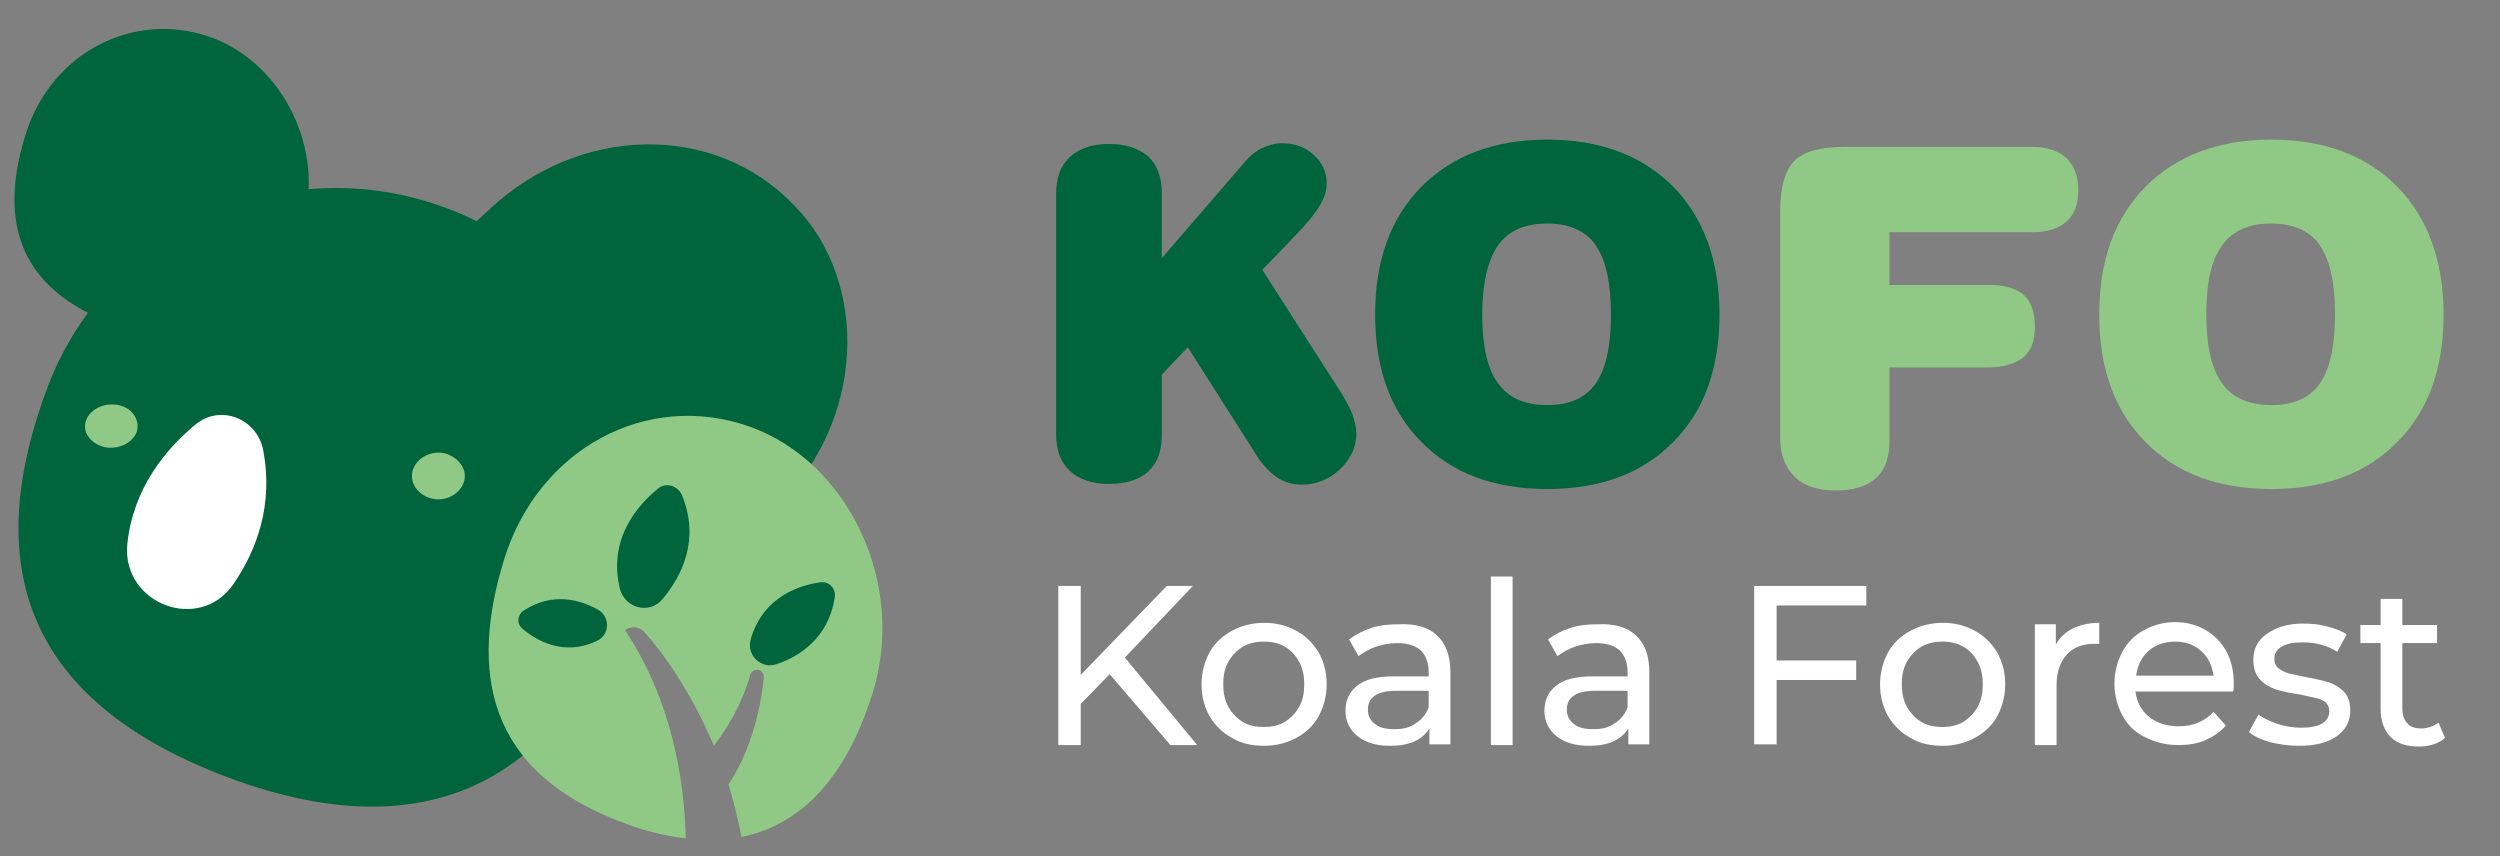 <?xml version="1.0" encoding="utf-8"?>
<!-- Generator: $$$/GeneralStr/196=Adobe Illustrator 27.6.0, SVG Export Plug-In . SVG Version: 6.00 Build 0)  -->
<svg version="1.1" id="Group_27" xmlns="http://www.w3.org/2000/svg" xmlns:xlink="http://www.w3.org/1999/xlink" x="0px" y="0px"
	 viewBox="0 0 345.6 118.4" style="enable-background:new 0 0 345.6 118.4;" xml:space="preserve">
<rect x="0" y="0" width="345.6" height="118.4" fill="#808080" stroke="none"/>
<style type="text/css">
	.st0{fill:#90C985;}
	.st1{fill:#00643C;}
	.st2{fill:#FFFFFF;}
</style>
<path class="st0" d="M261.2,50.7V61c0,2.2-0.6,4-1.9,5.1c-1.3,1.2-3.1,1.7-5.6,1.7c-2.4,0-4.3-0.6-5.6-1.9c-1.3-1.3-2-3-2-5.2V29
	c0-3.2,0.7-5.5,2-6.8c1.3-1.3,3.7-1.9,7.1-1.9h25.5c2.2,0,3.8,0.5,4.9,1.5c1.1,1,1.7,2.5,1.7,4.5c0,1.9-0.5,3.3-1.6,4.3
	c-1.1,1-2.7,1.5-4.7,1.5h-19.8v7.3h13.9c2.1,0,3.7,0.5,4.7,1.4c1,0.9,1.5,2.4,1.5,4.4c0,1.9-0.5,3.3-1.6,4.2c-1.1,0.9-2.8,1.4-5,1.4
	H261.2z"/>
<path class="st1" d="M160.6,60.2c0,2.2-0.6,3.8-1.9,5c-1.2,1.1-3,1.7-5.4,1.7c-2.3,0-4.1-0.6-5.4-1.8s-1.9-2.9-1.9-5.1V26.8
	c0-2.2,0.6-3.9,1.9-5.1c1.3-1.2,3.1-1.8,5.4-1.8c2.3,0,4.1,0.6,5.4,1.7c1.2,1.1,1.9,2.8,1.9,5v9.1l11.3-13.1c0.8-1,1.7-1.7,2.5-2.1
	c0.9-0.4,1.8-0.7,2.8-0.7c1.7,0,3.2,0.5,4.4,1.6c1.2,1.1,1.8,2.4,1.8,3.9c0,1-0.3,2-0.9,3c-0.6,1.1-1.6,2.3-3,3.8l-5,5.2l10.9,17
	c0.7,1.2,1.3,2.2,1.6,3.1c0.3,0.9,0.5,1.8,0.5,2.6c0,1.8-0.8,3.5-2.3,4.9c-1.5,1.4-3.3,2.1-5.3,2.1c-1.3,0-2.5-0.4-3.5-1.1
	c-1-0.7-2.1-1.9-3.1-3.6L164.2,48l-3.6,3.8V60.2z"/>
<path class="st1" d="M190.1,43.5c0-7.5,2.1-13.3,6.4-17.7c4.3-4.3,10.1-6.5,17.4-6.5c7.3,0,13.1,2.2,17.4,6.5
	c4.2,4.3,6.4,10.2,6.4,17.7c0,7.4-2.1,13.3-6.4,17.6c-4.2,4.3-10,6.5-17.4,6.5c-7.4,0-13.2-2.2-17.4-6.5
	C192.2,56.8,190.1,50.9,190.1,43.5z M204.9,43.5c0,4.3,0.7,7.5,2.2,9.5c1.4,2,3.7,3,6.8,3c3.1,0,5.3-1,6.7-3c1.4-2,2.1-5.2,2.1-9.5
	c0-4.4-0.7-7.5-2.1-9.6c-1.4-2-3.7-3-6.7-3c-3.1,0-5.4,1-6.8,3C205.7,35.9,204.9,39.1,204.9,43.5z"/>
<path class="st0" d="M290.2,43.5c0-7.5,2.1-13.3,6.4-17.7c4.3-4.3,10.1-6.5,17.4-6.5c7.3,0,13.1,2.2,17.4,6.5
	c4.2,4.3,6.4,10.2,6.4,17.7c0,7.4-2.1,13.3-6.4,17.6c-4.2,4.3-10,6.5-17.4,6.5c-7.4,0-13.2-2.2-17.4-6.5
	C292.3,56.8,290.2,50.9,290.2,43.5z M305,43.5c0,4.3,0.7,7.5,2.2,9.5c1.4,2,3.7,3,6.8,3c3.1,0,5.3-1,6.7-3c1.4-2,2.1-5.2,2.1-9.5
	c0-4.4-0.7-7.5-2.1-9.6c-1.4-2-3.7-3-6.7-3c-3.1,0-5.4,1-6.8,3C305.7,35.9,305,39.1,305,43.5z"/>
<g>
	<g>
		<path id="Path_151_00000160162382563299070230000007820432900495535252_" class="st1" d="M107.2,70.2c-12.4,11.7-38,13.1-53.1-2.6
			c-15.3-16,1.1-26.9,13.5-38.6s31.1-12.2,42.2-0.6C120.3,39.1,119.6,58.4,107.2,70.2"/>
		<path id="Path_151_00000039122364747359118150000013726890340113025960_" class="st1" d="M41.7,31.7c-3.5,11-11,18.4-25.4,13.3
			C1.5,39.8,0.1,29.4,3.6,18.4S18.3,1.4,29,5.1C39,8.6,45.2,20.7,41.7,31.7"/>
		<path class="st1" d="M61.8,28.8c-22.4-8.4-46.7,2.7-55.1,24.4C-1.6,75,0.6,95.9,31.6,107.5c30.4,11.3,46.7-2.7,55.1-24.4
			C95,61.3,82.8,36.6,61.8,28.8z"/>
		<path id="Path_92_00000124129332914827471110000004626554193105080716_" class="st0" d="M18.9,59.7c-0.6,1.6-2.6,2.5-4.5,2.1
			c-1.9-0.5-3.1-2.1-2.5-3.7c0.6-1.6,2.6-2.5,4.5-2.1l0,0C18.3,56.4,19.4,58.1,18.9,59.7"/>
		<path id="Path_93_00000119102211736076669600000017307802549993849508_" class="st0" d="M64.1,66.7c-0.6,1.7-2.6,2.7-4.5,2.2
			c-1.9-0.5-3.1-2.3-2.5-4s2.6-2.7,4.5-2.2l0,0C63.5,63.3,64.7,65,64.1,66.7"/>
		<path class="st2" d="M27,58.7c-4.1,3.4-8.6,8.8-9.4,16.5c-0.8,8.3,10,12.4,14.7,5.5c3.2-4.7,5.5-10.9,4.1-18.4
			C35.6,57.9,30.5,55.8,27,58.7z"/>
	</g>
	<g>
		<path class="st0" d="M103.7,59c-14.3-5.1-29.3,3.1-34,18.3c-4.7,15.2-2.8,29.5,16.9,36.6c2.9,1.1,5.7,1.7,8.2,2
			c-0.2-8.1-1.9-19-8.4-28.8c0,0,0,0,0,0v0c0,0,0,0,0,0c0.8-0.6,2-0.5,2.7,0.3c2.1,2.3,6.2,7.7,9.6,15.7c1.6-2.1,3.9-5.7,5-9.8
			c0.2-0.6,0.9-0.9,1.4-0.6c0.3,0.2,0.5,0.5,0.5,0.9c-0.2,2-1,8.9-4.8,14.7c0,0.1-0.1,0.1-0.1,0.1c0.7,2.3,1.3,4.7,1.8,7.3
			c9.4-1.9,15-9.8,18.2-20.1C125.3,80.4,117.1,63.8,103.7,59z"/>
		<path class="st1" d="M113.4,80.5c-2.9,0.4-7.9,2-9.6,7.8c-0.7,2.2,1.4,4.3,3.6,3.5c3.2-1.1,7.1-3.6,8-9.2
			C115.6,81.4,114.6,80.3,113.4,80.5z"/>
		<path class="st1" d="M90.9,67.6c-2.7,2.2-6.9,6.9-5.2,13.8c0.7,2.7,4.1,3.6,5.9,1.4c2.6-3.1,5.2-8.1,2.7-14.3
			C93.7,67.1,92,66.6,90.9,67.6z"/>
		<path class="st1" d="M72.2,86.9c1.9,1.6,5.7,3.9,10.3,1.7c1.8-0.8,1.9-3.3,0.2-4.3c-2.5-1.4-6.3-2.5-10.3,0.1
			C71.5,85,71.4,86.2,72.2,86.9z"/>
	</g>
</g>
<g>
	<path class="st2" d="M153.4,93.2l-4,4.1v5.7h-3.1V81h3.1v12.3L161.3,81h3.6l-9.4,9.9l10,12.1h-3.7L153.4,93.2z"/>
	<path class="st2" d="M170.3,102c-1.3-0.7-2.3-1.7-3.1-3c-0.7-1.3-1.1-2.7-1.1-4.4c0-1.6,0.4-3.1,1.1-4.4c0.7-1.3,1.8-2.3,3.1-3
		c1.3-0.7,2.8-1.1,4.5-1.1c1.7,0,3.1,0.4,4.4,1.1c1.3,0.7,2.3,1.7,3.1,3c0.7,1.3,1.1,2.7,1.1,4.4c0,1.6-0.4,3.1-1.1,4.4
		c-0.7,1.3-1.8,2.3-3.1,3c-1.3,0.7-2.8,1.1-4.4,1.1C173.1,103.1,171.6,102.8,170.3,102z M177.6,99.8c0.8-0.5,1.5-1.2,2-2.1
		c0.5-0.9,0.7-1.9,0.7-3.1c0-1.1-0.2-2.2-0.7-3.1c-0.5-0.9-1.1-1.6-2-2.1c-0.8-0.5-1.8-0.7-2.9-0.7c-1.1,0-2,0.2-2.9,0.7
		c-0.8,0.5-1.5,1.2-2,2.1c-0.5,0.9-0.7,1.9-0.7,3.1c0,1.1,0.2,2.2,0.7,3.1c0.5,0.9,1.2,1.6,2,2.1c0.8,0.5,1.8,0.7,2.9,0.7
		C175.8,100.5,176.8,100.3,177.6,99.8z"/>
	<path class="st2" d="M198.7,87.9c1.2,1.1,1.8,2.8,1.8,5v10h-2.9v-2.2c-0.5,0.8-1.2,1.4-2.1,1.8c-0.9,0.4-2,0.6-3.3,0.6
		c-1.9,0-3.3-0.4-4.5-1.3c-1.1-0.9-1.7-2.1-1.7-3.5c0-1.5,0.5-2.6,1.6-3.5c1.1-0.9,2.8-1.3,5.1-1.3h4.8v-0.6c0-1.3-0.4-2.3-1.1-3
		c-0.8-0.7-1.9-1-3.3-1c-1,0-1.9,0.2-2.9,0.5c-0.9,0.3-1.7,0.8-2.4,1.3l-1.3-2.3c0.9-0.7,1.9-1.2,3.1-1.6c1.2-0.4,2.5-0.5,3.8-0.5
		C195.7,86.2,197.5,86.7,198.7,87.9z M195.7,100c0.8-0.5,1.4-1.2,1.8-2.2v-2.3h-4.6c-2.5,0-3.8,0.9-3.8,2.6c0,0.8,0.3,1.5,1,2
		c0.6,0.5,1.5,0.7,2.7,0.7C193.9,100.8,194.9,100.6,195.7,100z"/>
	<path class="st2" d="M206.1,79.7h3v23.3h-3V79.7z"/>
	<path class="st2" d="M226.2,87.9c1.2,1.1,1.8,2.8,1.8,5v10h-2.9v-2.2c-0.5,0.8-1.2,1.4-2.1,1.8c-0.9,0.4-2,0.6-3.3,0.6
		c-1.9,0-3.3-0.4-4.5-1.3c-1.1-0.9-1.7-2.1-1.7-3.5c0-1.5,0.5-2.6,1.6-3.5c1.1-0.9,2.8-1.3,5.1-1.3h4.8v-0.6c0-1.3-0.4-2.3-1.1-3
		c-0.8-0.7-1.9-1-3.3-1c-1,0-1.9,0.2-2.9,0.5c-0.9,0.3-1.7,0.8-2.4,1.3l-1.3-2.3c0.9-0.7,1.9-1.2,3.1-1.6c1.2-0.4,2.5-0.5,3.8-0.5
		C223.2,86.2,225,86.7,226.2,87.9z M223.2,100c0.8-0.5,1.4-1.2,1.8-2.2v-2.3h-4.6c-2.5,0-3.8,0.9-3.8,2.6c0,0.8,0.3,1.5,1,2
		c0.6,0.5,1.5,0.7,2.7,0.7C221.4,100.8,222.4,100.6,223.2,100z"/>
	<path class="st2" d="M245.6,83.7v7.6h11v2.7h-11v8.9h-3.1V81H258v2.7H245.6z"/>
	<path class="st2" d="M264.1,102c-1.3-0.7-2.3-1.7-3.1-3c-0.7-1.3-1.1-2.7-1.1-4.4c0-1.6,0.4-3.1,1.1-4.4c0.7-1.3,1.8-2.3,3.1-3
		c1.3-0.7,2.8-1.1,4.5-1.1c1.7,0,3.1,0.4,4.4,1.1c1.3,0.7,2.3,1.7,3.1,3c0.7,1.3,1.1,2.7,1.1,4.4c0,1.6-0.4,3.1-1.1,4.4
		c-0.7,1.3-1.8,2.3-3.1,3c-1.3,0.7-2.8,1.1-4.4,1.1C266.9,103.1,265.4,102.8,264.1,102z M271.4,99.8c0.8-0.5,1.5-1.2,2-2.1
		c0.5-0.9,0.7-1.9,0.7-3.1c0-1.1-0.2-2.2-0.7-3.1c-0.5-0.9-1.1-1.6-2-2.1c-0.8-0.5-1.8-0.7-2.9-0.7c-1.1,0-2,0.2-2.9,0.7
		c-0.8,0.5-1.5,1.2-2,2.1c-0.5,0.9-0.7,1.9-0.7,3.1c0,1.1,0.2,2.2,0.7,3.1c0.5,0.9,1.2,1.6,2,2.1c0.8,0.5,1.8,0.7,2.9,0.7
		C269.6,100.5,270.5,100.3,271.4,99.8z"/>
	<path class="st2" d="M286.5,86.9c1-0.5,2.3-0.8,3.7-0.8v2.9c-0.2,0-0.4,0-0.7,0c-1.6,0-2.9,0.5-3.8,1.5c-0.9,1-1.4,2.4-1.4,4.2v8.3
		h-3V86.3h2.9v2.8C284.7,88.2,285.5,87.4,286.5,86.9z"/>
	<path class="st2" d="M308.7,95.6h-13.5c0.2,1.5,0.8,2.6,1.9,3.5c1.1,0.9,2.5,1.3,4.1,1.3c2,0,3.6-0.7,4.8-2l1.7,1.9
		c-0.8,0.9-1.7,1.5-2.8,2c-1.1,0.5-2.4,0.7-3.7,0.7c-1.8,0-3.3-0.4-4.7-1.1c-1.4-0.7-2.4-1.7-3.1-3c-0.7-1.3-1.1-2.8-1.1-4.4
		c0-1.6,0.4-3.1,1.1-4.4c0.7-1.3,1.7-2.3,3-3c1.3-0.7,2.7-1.1,4.3-1.1s3,0.4,4.2,1.1c1.2,0.7,2.2,1.7,2.9,3c0.7,1.3,1,2.8,1,4.5
		C308.8,95,308.8,95.3,308.7,95.6z M297,90c-1,0.9-1.5,2-1.7,3.4h10.7c-0.2-1.4-0.7-2.5-1.7-3.4c-1-0.9-2.2-1.3-3.6-1.3
		C299.1,88.7,297.9,89.2,297,90z"/>
	<path class="st2" d="M313.8,102.6c-1.3-0.4-2.2-0.8-2.9-1.4l1.3-2.4c0.7,0.5,1.6,0.9,2.7,1.3c1,0.3,2.1,0.5,3.2,0.5
		c2.6,0,3.9-0.8,3.9-2.3c0-0.5-0.2-0.9-0.5-1.2c-0.4-0.3-0.8-0.5-1.3-0.6c-0.5-0.1-1.3-0.3-2.3-0.5c-1.3-0.2-2.4-0.4-3.3-0.7
		c-0.8-0.3-1.6-0.7-2.2-1.4c-0.6-0.6-0.9-1.6-0.9-2.7c0-1.5,0.6-2.7,1.9-3.6c1.3-0.9,2.9-1.4,5-1.4c1.1,0,2.2,0.1,3.3,0.4
		c1.1,0.3,2,0.6,2.7,1.1l-1.3,2.4c-1.4-0.9-3-1.3-4.8-1.3c-1.3,0-2.2,0.2-2.9,0.6c-0.7,0.4-1,1-1,1.7c0,0.5,0.2,1,0.6,1.3
		c0.4,0.3,0.8,0.5,1.4,0.7c0.6,0.1,1.3,0.3,2.3,0.5c1.3,0.2,2.4,0.5,3.2,0.7c0.8,0.3,1.5,0.7,2.1,1.3c0.6,0.6,0.9,1.5,0.9,2.6
		c0,1.5-0.6,2.7-1.9,3.6c-1.3,0.9-3,1.3-5.2,1.3C316.4,103.1,315.1,102.9,313.8,102.6z"/>
	<path class="st2" d="M338,102c-0.4,0.4-1,0.7-1.6,0.9c-0.6,0.2-1.3,0.3-2,0.3c-1.7,0-3-0.4-3.9-1.3c-0.9-0.9-1.4-2.2-1.4-3.9v-9.1
		h-2.8v-2.5h2.8v-3.6h3v3.6h4.8v2.5h-4.8v9c0,0.9,0.2,1.6,0.7,2.1c0.4,0.5,1.1,0.7,1.9,0.7c0.9,0,1.7-0.3,2.4-0.8L338,102z"/>
</g>
</svg>
